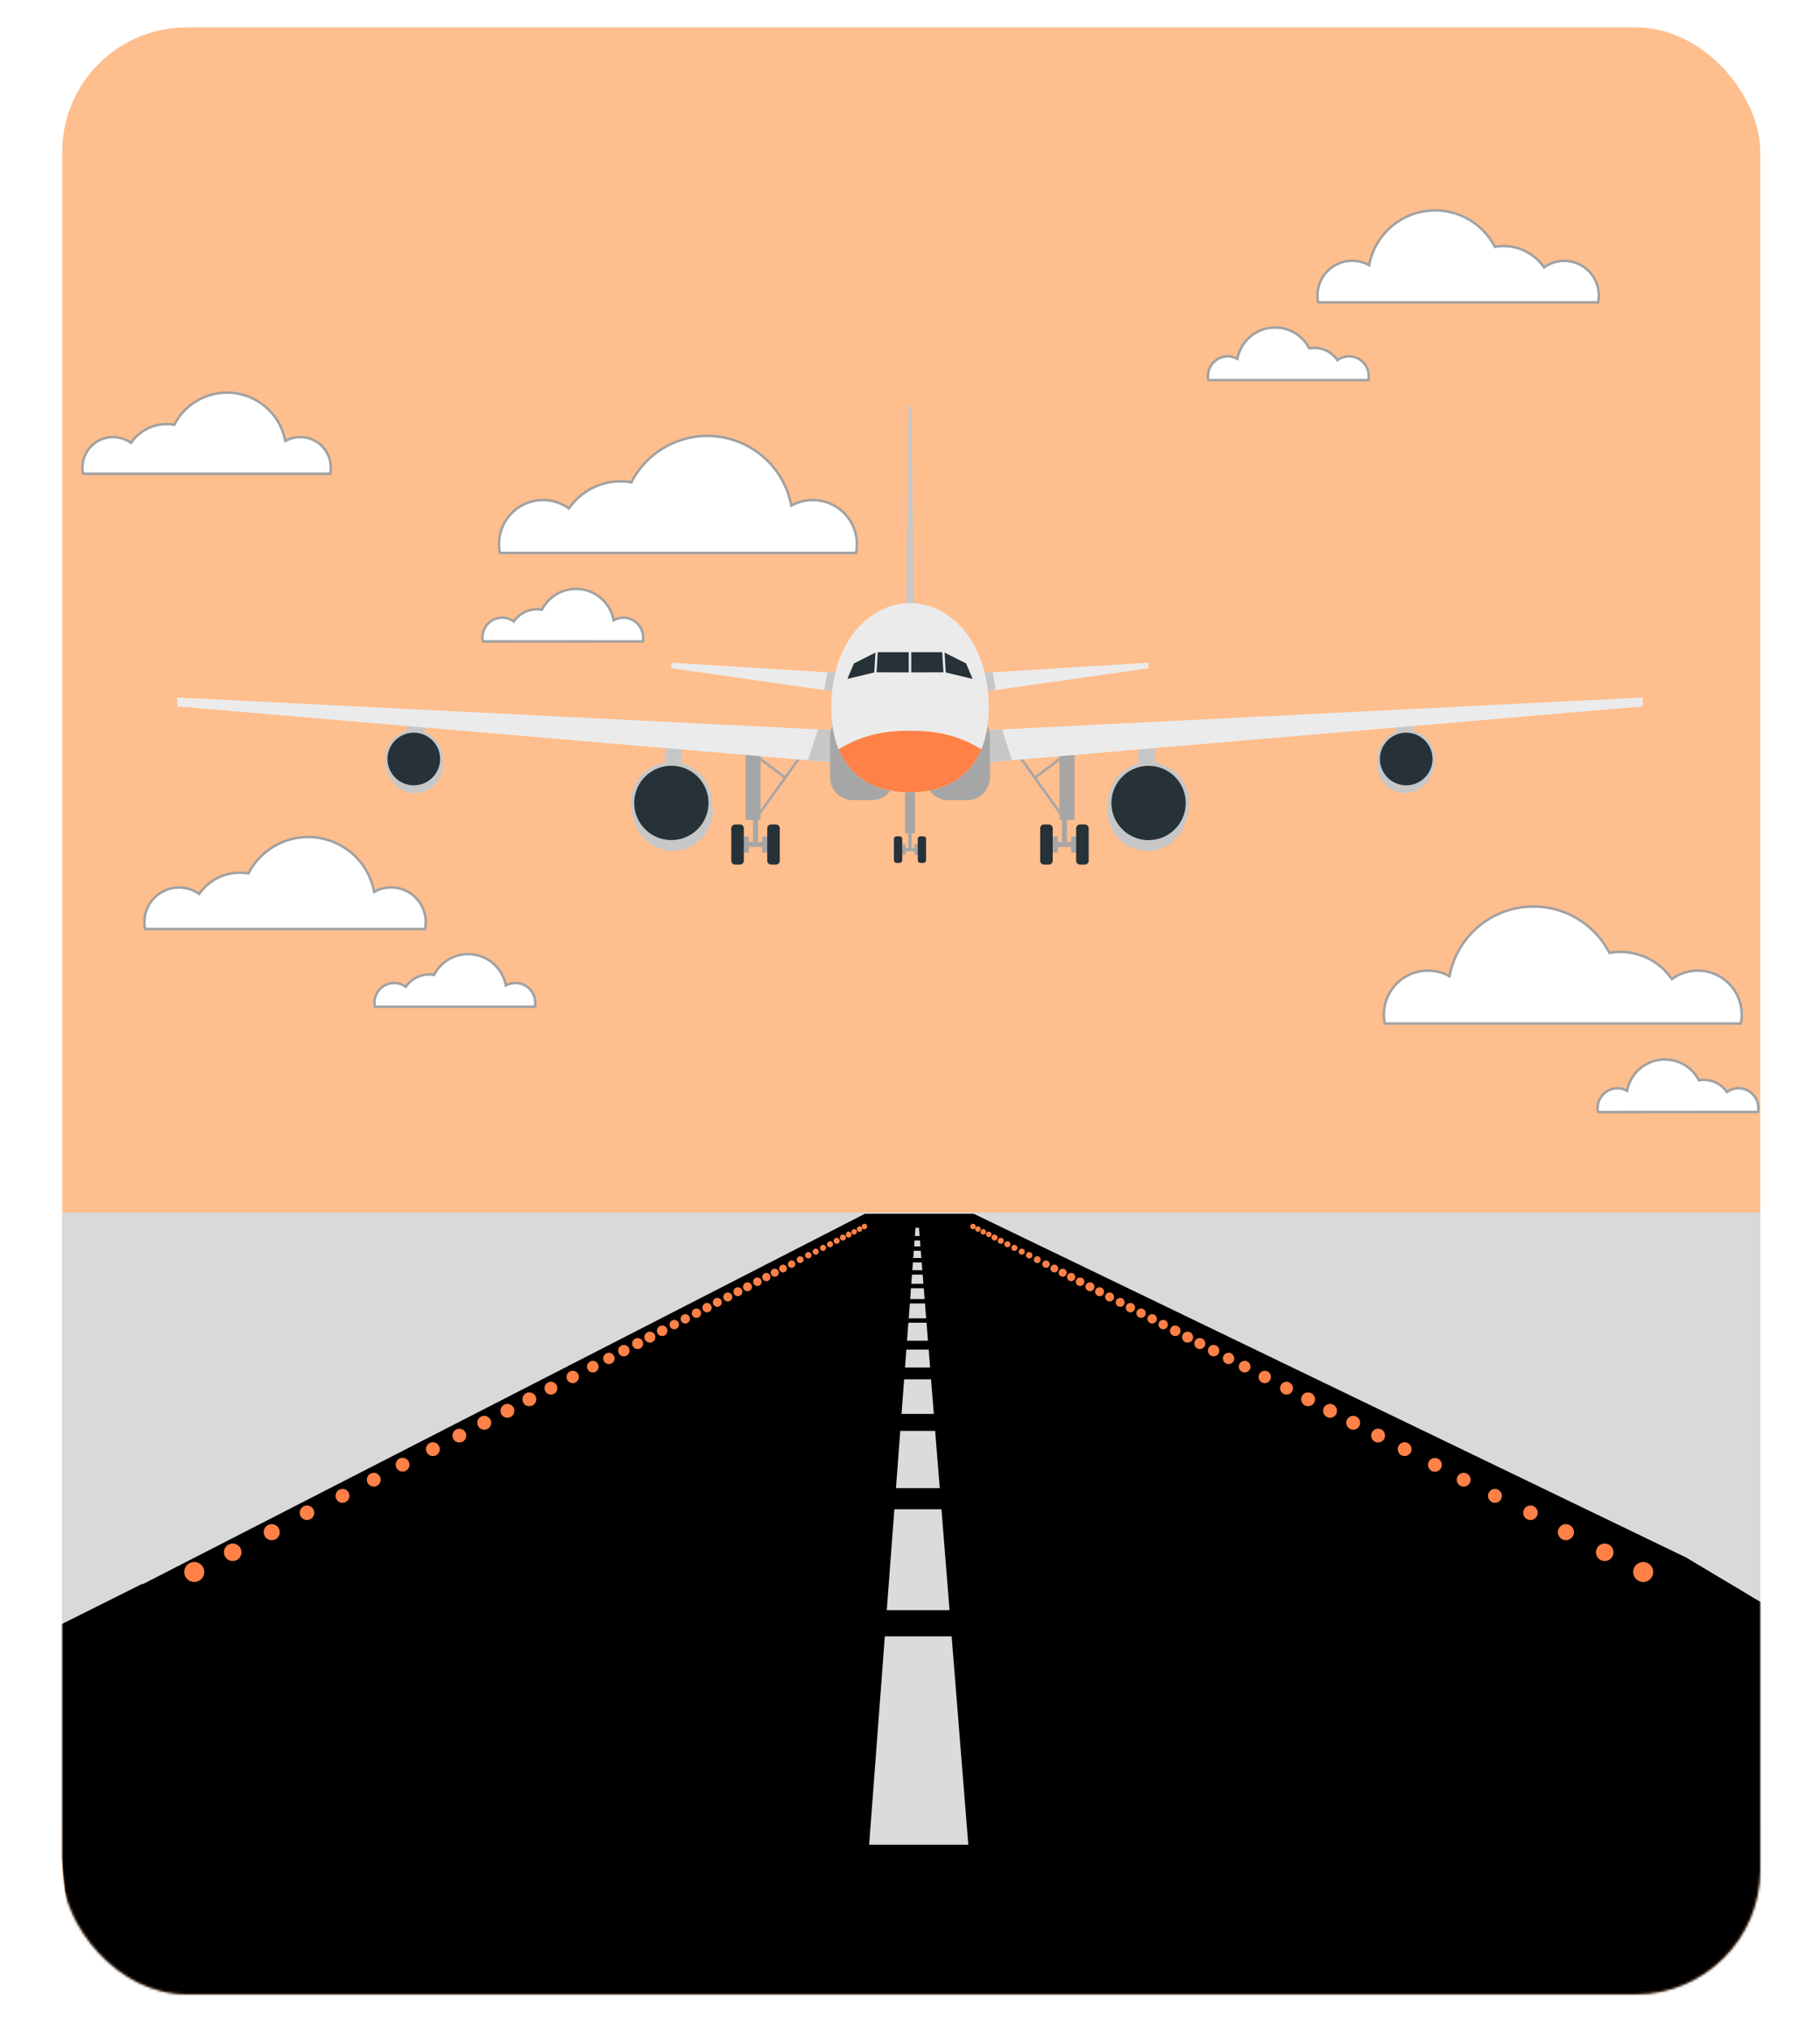 <svg width="731" height="815" viewBox="0 0 731 815" fill="none" xmlns="http://www.w3.org/2000/svg">
<rect width="731" height="815" fill="#1E1E1E"/>
<rect width="1440" height="1024" transform="translate(-27 -129)" fill="white"/>
<rect x="25" y="11" width="682" height="790" rx="50" fill="#FFBE8D"/>
<rect x="25" y="487" width="682" height="245" fill="#D9D9D9"/>
<mask id="mask0_0_1" style="mask-type:alpha" maskUnits="userSpaceOnUse" x="25" y="11" width="682" height="790">
<rect x="25" y="11" width="682" height="790" rx="50" fill="#FEBA3B"/>
</mask>
<g mask="url(#mask0_0_1)">
<path d="M347.5 488L57 637L18 672L32 814.5H754V672L677 626L391 488H347.5Z" fill="black" stroke="black"/>
<path d="M5.5 662.5L56.5 637L27 754L5.5 662.5Z" fill="black" stroke="black"/>
<path d="M556.19 411.08C555.948 409.912 555.827 408.723 555.83 407.53C555.828 404.443 556.634 401.409 558.168 398.73C559.702 396.052 561.911 393.821 564.574 392.26C567.237 390.699 570.262 389.862 573.349 389.832C576.436 389.802 579.477 390.581 582.17 392.09C583.486 385.058 586.967 378.614 592.125 373.657C597.284 368.701 603.862 365.48 610.941 364.446C618.019 363.411 625.244 364.614 631.606 367.887C637.967 371.16 643.146 376.339 646.42 382.7C647.853 382.451 649.305 382.324 650.76 382.32C654.841 382.315 658.862 383.304 662.476 385.202C666.089 387.099 669.186 389.848 671.5 393.21C674.138 391.289 677.256 390.137 680.509 389.88C683.762 389.623 687.023 390.272 689.93 391.755C692.836 393.238 695.276 395.497 696.977 398.281C698.679 401.066 699.576 404.267 699.57 407.53C699.571 408.722 699.454 409.911 699.22 411.08H556.19Z" fill="white" stroke="#A1A1A1" stroke-miterlimit="10"/>
<path d="M641.83 446.64C641.721 446.114 641.667 445.577 641.67 445.04C641.683 442.936 642.525 440.921 644.013 439.433C645.501 437.945 647.516 437.103 649.62 437.09C650.978 437.082 652.315 437.427 653.5 438.09C654.093 434.933 655.657 432.04 657.974 429.815C660.291 427.59 663.245 426.144 666.424 425.679C669.602 425.215 672.847 425.754 675.704 427.223C678.561 428.691 680.888 431.015 682.36 433.87C683.004 433.758 683.656 433.701 684.31 433.7C686.144 433.696 687.951 434.139 689.575 434.991C691.199 435.843 692.591 437.079 693.63 438.59C694.814 437.729 696.212 437.212 697.671 437.096C699.13 436.98 700.593 437.27 701.898 437.933C703.203 438.597 704.299 439.608 705.065 440.855C705.831 442.102 706.238 443.536 706.24 445C706.238 445.537 706.184 446.073 706.08 446.6L641.83 446.64Z" fill="white" stroke="#A1A1A1" stroke-miterlimit="10"/>
</g>
<g clip-path="url(#clip0_0_1)">
<g clip-path="url(#clip1_0_1)">
<path d="M529.45 121.441C529.265 120.523 529.171 119.588 529.17 118.651C529.171 116.225 529.805 113.84 531.011 111.734C532.218 109.628 533.953 107.875 536.047 106.647C538.14 105.419 540.517 104.759 542.944 104.734C545.371 104.708 547.762 105.318 549.88 106.501C550.921 100.975 553.661 95.911 557.718 92.018C561.776 88.124 566.948 85.594 572.512 84.781C578.076 83.969 583.756 84.913 588.757 87.484C593.759 90.055 597.833 94.123 600.41 99.121C601.54 98.924 602.684 98.824 603.83 98.821C607.044 98.816 610.211 99.592 613.057 101.083C615.904 102.575 618.345 104.736 620.17 107.381C622.246 105.893 624.691 105.005 627.238 104.816C629.785 104.626 632.335 105.142 634.608 106.306C636.881 107.47 638.789 109.239 640.123 111.416C641.457 113.594 642.166 116.097 642.17 118.651C642.174 119.588 642.08 120.524 641.89 121.441H529.45Z" fill="white" stroke="#A1A1A1" stroke-miterlimit="10"/>
<path d="M485.32 152.661C485.216 152.134 485.163 151.598 485.16 151.061C485.174 148.957 486.015 146.942 487.503 145.454C488.991 143.966 491.006 143.124 493.11 143.111C494.468 143.103 495.805 143.448 496.99 144.111C497.581 140.951 499.145 138.055 501.463 135.827C503.78 133.599 506.737 132.151 509.918 131.686C513.099 131.221 516.346 131.762 519.204 133.233C522.063 134.705 524.39 137.032 525.86 139.891C528.002 139.511 530.207 139.756 532.213 140.597C534.219 141.438 535.94 142.838 537.17 144.631C538.355 143.768 539.755 143.251 541.215 143.135C542.676 143.019 544.14 143.311 545.445 143.977C546.75 144.643 547.845 145.657 548.609 146.908C549.372 148.159 549.774 149.596 549.77 151.061C549.773 151.599 549.72 152.135 549.61 152.661H485.32Z" fill="white" stroke="#A1A1A1" stroke-miterlimit="10"/>
</g>
<path d="M305.47 302.985H299.461V329.272H305.47V302.985Z" fill="#A6A6A6"/>
<path d="M304.461 329.272H302.473V338.672H304.461V329.272Z" fill="#A6A6A6"/>
<path d="M308.16 340.178V338.19H298.76V340.178H308.16Z" fill="#A6A6A6"/>
<path d="M300.763 342.4V335.953H298.774V342.4H300.763Z" fill="#A6A6A6"/>
<path d="M308.16 342.415V335.968H306.172V342.415H308.16Z" fill="#A6A6A6"/>
<path d="M297.181 331.128H295.295C294.423 331.128 293.716 331.835 293.716 332.707V345.675C293.716 346.547 294.423 347.254 295.295 347.254H297.181C298.053 347.254 298.76 346.547 298.76 345.675V332.707C298.76 331.835 298.053 331.128 297.181 331.128Z" fill="#263238"/>
<path d="M311.625 331.128H309.739C308.867 331.128 308.16 331.835 308.16 332.707V345.675C308.16 346.547 308.867 347.254 309.739 347.254H311.625C312.497 347.254 313.204 346.547 313.204 345.675V332.707C313.204 331.835 312.497 331.128 311.625 331.128Z" fill="#263238"/>
<path d="M320.851 303.824L304.337 326.83L305.169 327.427L321.682 304.421L320.851 303.824Z" fill="#A6A6A6"/>
<path d="M304.78 303.712L304.163 304.528L315.061 312.756L315.678 311.939L304.78 303.712Z" fill="#A6A6A6"/>
<path d="M273.92 298.613H267.034V308.204H273.92V298.613Z" fill="#C7C7C7"/>
<path d="M270.207 341.786C279.113 341.786 286.333 334.449 286.333 325.397C286.333 316.346 279.113 309.008 270.207 309.008C261.301 309.008 254.081 316.346 254.081 325.397C254.081 334.449 261.301 341.786 270.207 341.786Z" fill="#C7C7C7"/>
<path d="M281.25 334.098C287.65 327.698 287.65 317.321 281.25 310.921C274.849 304.521 264.472 304.521 258.072 310.921C251.672 317.321 251.672 327.698 258.072 334.098C264.472 340.499 274.849 340.499 281.25 334.098Z" fill="#C7C7C7"/>
<path d="M284.41 324.706C285.64 316.555 280.029 308.949 271.877 307.719C263.726 306.49 256.12 312.101 254.891 320.252C253.661 328.404 259.272 336.009 267.424 337.239C275.575 338.469 283.181 332.858 284.41 324.706Z" fill="#263238"/>
<path d="M170.411 287.429H163.525V297.02H170.411V287.429Z" fill="#C7C7C7"/>
<path d="M166.595 318.497C172.901 318.497 178.013 313.299 178.013 306.888C178.013 300.477 172.901 295.28 166.595 295.28C160.289 295.28 155.177 300.477 155.177 306.888C155.177 313.299 160.289 318.497 166.595 318.497Z" fill="#C7C7C7"/>
<path d="M177.499 307.528C178.977 301.289 175.118 295.034 168.88 293.556C162.642 292.078 156.386 295.937 154.908 302.175C153.43 308.413 157.289 314.669 163.527 316.147C169.766 317.625 176.021 313.766 177.499 307.528Z" fill="#C7C7C7"/>
<path d="M166.2 315.412C172.038 315.412 176.77 310.679 176.77 304.842C176.77 299.004 172.038 294.271 166.2 294.271C160.362 294.271 155.63 299.004 155.63 304.842C155.63 310.679 160.362 315.412 166.2 315.412Z" fill="#263238"/>
<path d="M337.985 293.423L71.229 280.148V283.73L337.985 306.494V293.423Z" fill="#EBEBEB"/>
<path d="M337.985 293.423V306.508L324.506 305.353L328.511 292.941L337.985 293.423Z" fill="#C7C7C7"/>
<path d="M425.53 329.272H431.539V302.985H425.53V329.272Z" fill="#A6A6A6"/>
<path d="M426.539 338.672H428.527V329.272H426.539V338.672Z" fill="#A6A6A6"/>
<path d="M432.226 340.178V338.19H422.825V340.178H432.226Z" fill="#A6A6A6"/>
<path d="M432.226 342.415V335.968H430.237V342.415H432.226Z" fill="#A6A6A6"/>
<path d="M424.828 342.4V335.953H422.84V342.4H424.828Z" fill="#A6A6A6"/>
<path d="M435.691 331.128H433.805C432.932 331.128 432.226 331.835 432.226 332.707V345.675C432.226 346.547 432.932 347.254 433.805 347.254H435.691C436.563 347.254 437.269 346.547 437.269 345.675V332.707C437.269 331.835 436.563 331.128 435.691 331.128Z" fill="#263238"/>
<path d="M421.246 331.128H419.36C418.488 331.128 417.781 331.835 417.781 332.707V345.675C417.781 346.547 418.488 347.254 419.36 347.254H421.246C422.118 347.254 422.825 346.547 422.825 345.675V332.707C422.825 331.835 422.118 331.128 421.246 331.128Z" fill="#263238"/>
<path d="M410.151 303.856L409.319 304.453L425.832 327.459L426.664 326.862L410.151 303.856Z" fill="#A6A6A6"/>
<path d="M426.234 303.738L415.335 311.965L415.952 312.782L426.85 304.555L426.234 303.738Z" fill="#A6A6A6"/>
<path d="M457.08 308.19H463.966V298.599H457.08V308.19Z" fill="#C7C7C7"/>
<path d="M460.793 341.786C469.699 341.786 476.919 334.449 476.919 325.397C476.919 316.346 469.699 309.008 460.793 309.008C451.887 309.008 444.667 316.346 444.667 325.397C444.667 334.449 451.887 341.786 460.793 341.786Z" fill="#C7C7C7"/>
<path d="M472.92 334.096C479.32 327.696 479.32 317.319 472.92 310.918C466.52 304.518 456.143 304.518 449.743 310.918C443.342 317.319 443.342 327.696 449.743 334.096C456.143 340.496 466.52 340.496 472.92 334.096Z" fill="#C7C7C7"/>
<path d="M463.985 337.201C472.097 335.731 477.481 327.964 476.011 319.852C474.542 311.74 466.774 306.356 458.662 307.825C450.55 309.295 445.166 317.063 446.636 325.175C448.105 333.286 455.873 338.671 463.985 337.201Z" fill="#263238"/>
<path d="M560.575 297.02H567.461V287.429H560.575V297.02Z" fill="#C7C7C7"/>
<path d="M564.405 318.497C570.711 318.497 575.823 313.299 575.823 306.888C575.823 300.477 570.711 295.28 564.405 295.28C558.099 295.28 552.987 300.477 552.987 306.888C552.987 313.299 558.099 318.497 564.405 318.497Z" fill="#C7C7C7"/>
<path d="M567.485 316.127C573.723 314.648 577.582 308.393 576.104 302.155C574.626 295.916 568.37 292.057 562.132 293.535C555.894 295.014 552.035 301.269 553.513 307.507C554.991 313.746 561.246 317.605 567.485 316.127Z" fill="#C7C7C7"/>
<path d="M564.8 315.412C570.638 315.412 575.37 310.679 575.37 304.842C575.37 299.004 570.638 294.271 564.8 294.271C558.962 294.271 554.229 299.004 554.229 304.842C554.229 310.679 558.962 315.412 564.8 315.412Z" fill="#263238"/>
<path d="M393.015 293.423L659.771 280.148V283.73L393.015 306.494V293.423Z" fill="#EBEBEB"/>
<path d="M393.015 293.423V306.508L406.495 305.353L402.489 292.941L393.015 293.423Z" fill="#C7C7C7"/>
<path d="M342.269 270.645L269.666 266.142V268.394L342.269 278.76V270.645Z" fill="#EBEBEB"/>
<path d="M342.269 270.645V278.76L331.084 277.151L332.21 270.017L342.269 270.645Z" fill="#C7C7C7"/>
<path d="M388.731 270.645L461.334 266.142V268.394L388.731 278.76V270.645Z" fill="#EBEBEB"/>
<path d="M388.717 270.645V278.76L399.915 277.151L398.79 270.017L388.717 270.645Z" fill="#C7C7C7"/>
<path d="M350.105 286.435H342.59C337.504 286.435 333.38 290.559 333.38 295.646V312.181C333.38 317.268 337.504 321.391 342.59 321.391H350.105C355.192 321.391 359.316 317.268 359.316 312.181V295.646C359.316 290.559 355.192 286.435 350.105 286.435Z" fill="#A6A6A6"/>
<path d="M388.41 286.435H380.895C375.808 286.435 371.684 290.559 371.684 295.646V312.181C371.684 317.268 375.808 321.391 380.895 321.391H388.41C393.497 321.391 397.62 317.268 397.62 312.181V295.646C397.62 290.559 393.497 286.435 388.41 286.435Z" fill="#A6A6A6"/>
<path d="M367.503 317.225H363.512V334.652H367.503V317.225Z" fill="#A6A6A6"/>
<path d="M366.158 334.666H364.842V340.895H366.158V334.666Z" fill="#A6A6A6"/>
<path d="M368.614 341.889V340.573H362.386V341.889H368.614Z" fill="#A6A6A6"/>
<path d="M363.702 343.365V339.096H362.386V343.365H363.702Z" fill="#A6A6A6"/>
<path d="M368.614 343.365V339.096H367.298V343.365H368.614Z" fill="#A6A6A6"/>
<path d="M361.333 335.895H360.091C359.509 335.895 359.038 336.366 359.038 336.947V345.529C359.038 346.11 359.509 346.582 360.091 346.582H361.333C361.915 346.582 362.386 346.11 362.386 345.529V336.947C362.386 336.366 361.915 335.895 361.333 335.895Z" fill="#263238"/>
<path d="M370.909 335.895H369.667C369.085 335.895 368.614 336.366 368.614 336.947V345.529C368.614 346.11 369.085 346.582 369.667 346.582H370.909C371.491 346.582 371.962 346.11 371.962 345.529V336.947C371.962 336.366 371.491 335.895 370.909 335.895Z" fill="#263238"/>
<path d="M367.035 242.473H363.965L364.944 163.247H366.041L367.035 242.473Z" fill="#C7C7C7"/>
<path d="M365.5 318.219C345.953 318.219 332.429 306.274 334.008 280.207C335.47 255.353 350.997 242.195 365.5 242.195C380.003 242.195 395.486 255.47 396.991 280.207C398.57 306.274 385.032 318.219 365.5 318.219Z" fill="#EBEBEB"/>
<path d="M342.97 266.464L351.626 262.093L351.158 270.075L340.354 272.678L342.97 266.464Z" fill="#263238"/>
<path d="M365.003 261.932V270.046L352.079 270.017L352.561 261.932H365.003Z" fill="#263238"/>
<path d="M388.029 266.464L379.374 262.093L379.842 270.075L390.646 272.678L388.029 266.464Z" fill="#263238"/>
<path d="M365.997 261.932V270.046L378.921 270.017L378.439 261.932H365.997Z" fill="#263238"/>
<path d="M394.17 300.938C389.301 312.634 378.804 318.219 365.5 318.219C352.196 318.219 341.699 312.693 336.83 300.938C346.231 295.178 355.017 293.496 365.5 293.496C375.982 293.496 384.769 295.178 394.17 300.938Z" fill="#FF8147"/>
<path d="M343.81 222.08C344.052 220.912 344.173 219.723 344.17 218.53C344.172 215.443 343.365 212.409 341.831 209.73C340.297 207.052 338.089 204.821 335.426 203.26C332.763 201.699 329.737 200.862 326.651 200.832C323.564 200.802 320.523 201.581 317.83 203.09C316.514 196.058 313.033 189.614 307.875 184.657C302.716 179.701 296.138 176.48 289.059 175.446C281.98 174.411 274.755 175.614 268.394 178.887C262.033 182.16 256.854 187.339 253.58 193.7C252.147 193.451 250.695 193.324 249.24 193.32C245.159 193.315 241.138 194.304 237.524 196.202C233.911 198.099 230.813 200.848 228.5 204.21C225.862 202.289 222.744 201.137 219.49 200.88C216.237 200.623 212.977 201.272 210.07 202.755C207.163 204.238 204.724 206.497 203.022 209.281C201.321 212.066 200.424 215.267 200.43 218.53C200.429 219.722 200.546 220.911 200.78 222.08H343.81Z" fill="white" stroke="#A1A1A1" stroke-miterlimit="10"/>
<path d="M132.63 190.29C132.791 189.477 132.872 188.649 132.87 187.82C132.868 185.679 132.307 183.575 131.241 181.718C130.176 179.86 128.644 178.313 126.797 177.23C124.95 176.147 122.852 175.565 120.711 175.542C118.57 175.519 116.46 176.056 114.59 177.1C113.672 172.222 111.253 167.752 107.672 164.315C104.09 160.878 99.525 158.646 94.613 157.929C89.701 157.212 84.689 158.046 80.274 160.316C75.86 162.586 72.264 166.178 69.99 170.59C68.999 170.418 67.996 170.331 66.99 170.33C64.159 170.328 61.37 171.015 58.864 172.33C56.357 173.645 54.207 175.55 52.6 177.88C50.767 176.551 48.603 175.754 46.346 175.578C44.089 175.402 41.828 175.853 39.811 176.881C37.794 177.91 36.101 179.476 34.919 181.406C33.736 183.336 33.11 185.556 33.11 187.82C33.111 188.65 33.195 189.477 33.36 190.29H132.63Z" fill="white" stroke="#A1A1A1" stroke-miterlimit="10"/>
<path d="M170.72 373.12C170.905 372.202 170.999 371.267 171 370.33C171 367.903 170.365 365.519 169.159 363.413C167.953 361.307 166.217 359.553 164.124 358.325C162.031 357.097 159.653 356.438 157.226 356.412C154.8 356.387 152.408 356.996 150.29 358.18C149.249 352.654 146.509 347.59 142.452 343.696C138.395 339.802 133.223 337.273 127.658 336.46C122.094 335.647 116.415 336.592 111.413 339.163C106.412 341.734 102.338 345.802 99.76 350.8C98.631 350.603 97.486 350.503 96.34 350.5C93.126 350.494 89.96 351.271 87.113 352.762C84.266 354.253 81.825 356.415 80 359.06C77.924 357.572 75.479 356.684 72.932 356.494C70.385 356.305 67.836 356.82 65.562 357.985C63.289 359.149 61.381 360.917 60.047 363.095C58.713 365.273 58.005 367.776 58 370.33C57.996 371.267 58.09 372.202 58.28 373.12H170.72Z" fill="white" stroke="#A1A1A1" stroke-miterlimit="10"/>
<path d="M258.17 257.64C258.279 257.114 258.333 256.577 258.33 256.04C258.317 253.936 257.475 251.921 255.987 250.433C254.499 248.945 252.484 248.103 250.38 248.09C249.022 248.082 247.685 248.427 246.5 249.09C245.907 245.933 244.343 243.04 242.026 240.815C239.709 238.59 236.755 237.144 233.576 236.679C230.398 236.215 227.153 236.754 224.296 238.223C221.439 239.691 219.112 242.015 217.64 244.87C216.996 244.758 216.344 244.701 215.69 244.7C213.856 244.696 212.049 245.139 210.425 245.991C208.801 246.843 207.409 248.079 206.37 249.59C205.186 248.729 203.788 248.212 202.329 248.096C200.87 247.98 199.407 248.27 198.102 248.933C196.797 249.597 195.701 250.608 194.935 251.855C194.169 253.102 193.762 254.536 193.76 256C193.762 256.537 193.816 257.073 193.92 257.6L258.17 257.64Z" fill="white" stroke="#A1A1A1" stroke-miterlimit="10"/>
<path d="M214.85 404.34C214.954 403.813 215.008 403.277 215.01 402.74C214.997 400.636 214.155 398.621 212.667 397.133C211.179 395.645 209.164 394.803 207.06 394.79C205.702 394.782 204.365 395.127 203.18 395.79C202.589 392.63 201.026 389.733 198.708 387.506C196.39 385.278 193.434 383.83 190.253 383.365C187.072 382.9 183.825 383.441 180.966 384.912C178.108 386.383 175.78 388.711 174.31 391.57C172.169 391.19 169.963 391.435 167.958 392.276C165.952 393.116 164.231 394.517 163 396.31C161.816 395.447 160.416 394.929 158.955 394.814C157.495 394.698 156.03 394.99 154.725 395.656C153.42 396.322 152.325 397.336 151.562 398.587C150.798 399.837 150.396 401.275 150.4 402.74C150.397 403.277 150.451 403.814 150.56 404.34H214.85Z" fill="white" stroke="#A1A1A1" stroke-miterlimit="10"/>
</g>
<path d="M369.355 496.445H367.454L367.717 493.111H369.092L369.355 496.445Z" fill="#DBDBDB"/>
<path d="M369.691 500.597H367.162L367.323 498.228H369.501L369.691 500.597Z" fill="#DBDBDB"/>
<path d="M370.057 505.261H366.811L367.001 502.366H369.823L370.057 505.261Z" fill="#DBDBDB"/>
<path d="M370.452 510.158H366.431L366.665 507.044H370.188L370.452 510.158Z" fill="#DBDBDB"/>
<path d="M370.876 515.626H366.022L366.299 511.927H370.598L370.876 515.626Z" fill="#DBDBDB"/>
<path d="M371.387 521.752H365.568L365.89 517.41H371.022L371.387 521.752Z" fill="#DBDBDB"/>
<path d="M371.987 529.486H364.984L365.437 523.521H371.519L371.987 529.486Z" fill="#DBDBDB"/>
<path d="M372.703 538.477H364.297L364.852 531.255H372.148L372.703 538.477Z" fill="#DBDBDB"/>
<path d="M373.58 549.252H363.507L364.033 542.03H373.01L373.58 549.252Z" fill="#DBDBDB"/>
<path d="M375.071 567.878H362.104L363.142 553.989H373.946L375.071 567.878Z" fill="#DBDBDB"/>
<path d="M377.455 597.688H359.867L361.592 574.706H375.598L377.455 597.688Z" fill="#DBDBDB"/>
<path d="M381.373 646.709H356.168L359.223 606.182H378.142L381.373 646.709Z" fill="#DBDBDB"/>
<path d="M388.917 740.906H349.092L355.393 657.221H382.221L388.917 740.906Z" fill="#DBDBDB"/>
<path d="M393.858 493.725C393.835 494.016 393.697 494.286 393.475 494.475C393.253 494.664 392.965 494.757 392.674 494.734C392.383 494.711 392.113 494.573 391.924 494.351C391.735 494.129 391.642 493.841 391.665 493.55C391.676 493.406 391.716 493.265 391.781 493.136C391.847 493.008 391.937 492.893 392.047 492.799C392.157 492.705 392.285 492.634 392.423 492.59C392.56 492.546 392.705 492.529 392.849 492.541C392.994 492.55 393.136 492.588 393.266 492.653C393.395 492.718 393.511 492.809 393.605 492.919C393.699 493.03 393.77 493.158 393.813 493.297C393.857 493.435 393.872 493.581 393.858 493.725Z" fill="#FF8147"/>
<path d="M391.914 492.702C391.896 492.921 391.813 493.129 391.677 493.301C391.541 493.473 391.356 493.601 391.148 493.668C390.939 493.736 390.715 493.74 390.503 493.68C390.292 493.62 390.104 493.499 389.961 493.333C389.819 493.166 389.729 492.96 389.703 492.742C389.677 492.524 389.716 492.304 389.815 492.108C389.915 491.912 390.07 491.75 390.261 491.643C390.452 491.535 390.671 491.487 390.89 491.503C391.184 491.529 391.455 491.669 391.647 491.894C391.838 492.118 391.934 492.408 391.914 492.702Z" fill="#FF8147"/>
<path d="M396.051 494.837C396.033 495.055 395.951 495.264 395.814 495.436C395.678 495.608 395.494 495.736 395.285 495.803C395.076 495.87 394.852 495.875 394.641 495.815C394.43 495.755 394.241 495.634 394.099 495.467C393.956 495.3 393.866 495.095 393.84 494.877C393.814 494.659 393.854 494.438 393.953 494.243C394.052 494.047 394.207 493.885 394.399 493.777C394.59 493.67 394.809 493.621 395.028 493.638C395.321 493.664 395.593 493.804 395.784 494.028C395.976 494.252 396.071 494.543 396.051 494.837Z" fill="#FF8147"/>
<path d="M398.244 495.933C398.199 496.207 398.054 496.454 397.836 496.626C397.618 496.798 397.344 496.883 397.067 496.862C396.79 496.842 396.531 496.719 396.34 496.517C396.149 496.316 396.041 496.05 396.037 495.772C396.034 495.618 396.064 495.465 396.124 495.323C396.183 495.181 396.272 495.053 396.384 494.947C396.496 494.841 396.629 494.759 396.775 494.708C396.92 494.656 397.074 494.635 397.228 494.646C397.382 494.657 397.532 494.7 397.668 494.773C397.804 494.845 397.924 494.945 398.02 495.066C398.115 495.187 398.185 495.326 398.223 495.476C398.262 495.625 398.269 495.781 398.244 495.933Z" fill="#FF8147"/>
<path d="M400.642 497.146C400.621 497.385 400.53 497.611 400.381 497.798C400.232 497.985 400.031 498.124 399.804 498.197C399.576 498.27 399.332 498.274 399.102 498.209C398.872 498.144 398.666 498.012 398.511 497.83C398.355 497.649 398.257 497.425 398.228 497.188C398.2 496.95 398.241 496.71 398.349 496.496C398.456 496.283 398.624 496.106 398.832 495.987C399.04 495.869 399.278 495.814 399.516 495.831C399.677 495.842 399.834 495.885 399.978 495.957C400.122 496.03 400.25 496.13 400.355 496.252C400.46 496.375 400.539 496.517 400.588 496.671C400.638 496.824 400.656 496.986 400.642 497.146Z" fill="#FF8147"/>
<path d="M403.171 498.462C403.159 498.622 403.115 498.777 403.042 498.919C402.97 499.062 402.87 499.189 402.749 499.293C402.627 499.396 402.486 499.475 402.334 499.525C402.182 499.574 402.022 499.593 401.863 499.581C401.703 499.568 401.548 499.525 401.406 499.452C401.263 499.38 401.136 499.28 401.032 499.158C400.929 499.037 400.85 498.896 400.8 498.744C400.751 498.592 400.732 498.432 400.744 498.272C400.77 497.949 400.923 497.649 401.17 497.438C401.416 497.227 401.736 497.122 402.06 497.146C402.22 497.159 402.375 497.204 402.517 497.277C402.66 497.35 402.786 497.451 402.889 497.573C402.993 497.695 403.071 497.837 403.119 497.99C403.167 498.142 403.185 498.303 403.171 498.462Z" fill="#FF8147"/>
<path d="M405.832 499.822C405.823 499.982 405.782 500.139 405.711 500.283C405.64 500.427 405.541 500.555 405.42 500.66C405.298 500.765 405.157 500.845 405.004 500.894C404.852 500.943 404.691 500.962 404.531 500.948C404.209 500.923 403.91 500.771 403.701 500.525C403.491 500.28 403.387 499.961 403.412 499.639C403.438 499.317 403.59 499.019 403.835 498.809C404.08 498.599 404.399 498.496 404.721 498.521C404.88 498.532 405.035 498.574 405.177 498.646C405.319 498.718 405.446 498.817 405.549 498.938C405.653 499.059 405.731 499.2 405.78 499.352C405.828 499.503 405.846 499.663 405.832 499.822Z" fill="#FF8147"/>
<path d="M408.654 501.284C408.635 501.527 408.546 501.758 408.396 501.95C408.246 502.141 408.042 502.284 407.811 502.359C407.58 502.435 407.332 502.44 407.098 502.375C406.863 502.309 406.654 502.175 406.496 501.991C406.338 501.806 406.238 501.578 406.209 501.337C406.181 501.095 406.225 500.851 406.335 500.634C406.446 500.417 406.618 500.239 406.83 500.12C407.043 500.001 407.286 499.949 407.528 499.968C407.851 499.994 408.151 500.147 408.362 500.394C408.573 500.64 408.678 500.96 408.654 501.284Z" fill="#FF8147"/>
<path d="M411.607 502.804C411.589 503.047 411.499 503.279 411.349 503.47C411.199 503.662 410.995 503.804 410.764 503.88C410.533 503.955 410.285 503.961 410.051 503.895C409.817 503.83 409.607 503.696 409.449 503.511C409.291 503.326 409.191 503.099 409.163 502.857C409.134 502.616 409.178 502.371 409.288 502.155C409.399 501.938 409.571 501.759 409.784 501.64C409.996 501.522 410.239 501.469 410.481 501.489C410.803 501.518 411.101 501.673 411.311 501.918C411.521 502.164 411.627 502.482 411.607 502.804Z" fill="#FF8147"/>
<path d="M414.633 504.34C414.584 504.661 414.415 504.953 414.16 505.155C413.905 505.357 413.583 505.455 413.259 505.429C412.934 505.403 412.632 505.255 412.412 505.015C412.192 504.775 412.072 504.46 412.075 504.135C412.076 503.958 412.114 503.784 412.186 503.623C412.258 503.461 412.363 503.316 412.493 503.197C412.623 503.078 412.777 502.987 412.944 502.93C413.111 502.872 413.288 502.85 413.464 502.864C413.64 502.878 413.811 502.928 413.967 503.011C414.123 503.095 414.26 503.209 414.37 503.347C414.479 503.486 414.559 503.645 414.605 503.816C414.65 503.987 414.66 504.165 414.633 504.34Z" fill="#FF8147"/>
<path d="M417.981 506.021C417.967 506.201 417.917 506.377 417.835 506.538C417.752 506.7 417.639 506.843 417.501 506.96C417.363 507.078 417.204 507.167 417.032 507.223C416.859 507.279 416.678 507.3 416.497 507.285C416.317 507.271 416.141 507.221 415.98 507.139C415.818 507.056 415.675 506.943 415.558 506.805C415.44 506.668 415.351 506.508 415.295 506.336C415.24 506.164 415.218 505.982 415.233 505.802C415.262 505.437 415.434 505.099 415.713 504.862C415.991 504.625 416.352 504.508 416.717 504.537C417.081 504.566 417.419 504.739 417.656 505.017C417.893 505.295 418.01 505.656 417.981 506.021Z" fill="#FF8147"/>
<path d="M663.992 631.738C663.917 632.527 663.612 633.276 663.114 633.891C662.615 634.507 661.946 634.961 661.19 635.198C660.434 635.435 659.625 635.443 658.865 635.221C658.104 635 657.426 634.559 656.916 633.953C656.405 633.348 656.085 632.605 655.995 631.818C655.905 631.031 656.049 630.235 656.41 629.53C656.771 628.825 657.332 628.242 658.022 627.854C658.713 627.467 659.503 627.292 660.293 627.352C660.825 627.395 661.343 627.542 661.818 627.786C662.292 628.03 662.714 628.365 663.058 628.773C663.402 629.181 663.661 629.653 663.822 630.162C663.982 630.671 664.04 631.207 663.992 631.738Z" fill="#FF8147"/>
<path d="M617.544 608.258C617.383 608.937 616.985 609.535 616.421 609.946C615.857 610.357 615.165 610.552 614.47 610.497C613.775 610.443 613.122 610.141 612.63 609.648C612.137 609.154 611.837 608.501 611.784 607.805C611.752 607.384 611.811 606.961 611.958 606.566C612.105 606.17 612.335 605.811 612.634 605.513C612.933 605.214 613.293 604.984 613.689 604.839C614.085 604.693 614.508 604.634 614.929 604.667C615.35 604.701 615.758 604.824 616.127 605.03C616.495 605.236 616.814 605.52 617.063 605.861C617.311 606.202 617.483 606.593 617.566 607.007C617.649 607.421 617.642 607.848 617.544 608.258Z" fill="#FF8147"/>
<path d="M632.164 615.627C632.115 616.266 631.877 616.876 631.48 617.38C631.083 617.883 630.545 618.257 629.935 618.454C629.325 618.651 628.67 618.662 628.053 618.486C627.437 618.309 626.887 617.953 626.473 617.463C626.06 616.973 625.802 616.371 625.731 615.734C625.661 615.097 625.782 614.453 626.078 613.884C626.375 613.316 626.834 612.849 627.397 612.542C627.96 612.235 628.602 612.103 629.24 612.162C630.085 612.24 630.865 612.647 631.412 613.296C631.959 613.944 632.229 614.781 632.164 615.627Z" fill="#FF8147"/>
<path d="M648.056 623.726C648.002 624.421 647.743 625.084 647.313 625.631C646.882 626.179 646.299 626.587 645.636 626.803C644.974 627.019 644.263 627.034 643.592 626.846C642.921 626.658 642.321 626.275 641.868 625.746C641.415 625.217 641.128 624.566 641.045 623.874C640.962 623.183 641.085 622.482 641.4 621.86C641.715 621.239 642.207 620.725 642.814 620.383C643.421 620.041 644.116 619.887 644.81 619.94C645.742 620.015 646.606 620.455 647.214 621.164C647.822 621.874 648.125 622.795 648.056 623.726Z" fill="#FF8147"/>
<path d="M495.73 545.714C495.714 546.017 495.637 546.314 495.504 546.587C495.371 546.86 495.184 547.104 494.956 547.304C494.727 547.504 494.461 547.657 494.173 547.753C493.885 547.849 493.58 547.886 493.278 547.863C492.975 547.839 492.68 547.756 492.41 547.617C492.14 547.478 491.9 547.286 491.705 547.053C491.51 546.821 491.363 546.551 491.274 546.261C491.184 545.971 491.154 545.666 491.184 545.363C491.242 544.77 491.531 544.223 491.988 543.84C492.445 543.458 493.034 543.269 493.629 543.315C494.223 543.361 494.776 543.637 495.169 544.086C495.562 544.534 495.763 545.119 495.73 545.714Z" fill="#FF8147"/>
<path d="M489.722 542.615C489.705 542.918 489.628 543.215 489.495 543.488C489.362 543.761 489.176 544.005 488.947 544.205C488.719 544.405 488.452 544.557 488.164 544.653C487.876 544.749 487.572 544.787 487.269 544.763C486.966 544.74 486.671 544.656 486.401 544.517C486.131 544.378 485.891 544.187 485.696 543.954C485.501 543.721 485.354 543.452 485.265 543.161C485.175 542.871 485.145 542.566 485.175 542.264C485.195 541.965 485.275 541.674 485.409 541.406C485.543 541.139 485.729 540.901 485.957 540.706C486.184 540.511 486.448 540.364 486.733 540.272C487.018 540.181 487.318 540.147 487.616 540.173C488.219 540.218 488.779 540.5 489.174 540.958C489.569 541.416 489.766 542.012 489.722 542.615Z" fill="#FF8147"/>
<path d="M464.634 529.851C464.604 530.223 464.464 530.577 464.233 530.869C464.003 531.161 463.69 531.379 463.336 531.494C462.982 531.609 462.601 531.616 462.242 531.515C461.884 531.414 461.563 531.21 461.321 530.927C461.079 530.644 460.926 530.295 460.881 529.925C460.837 529.555 460.903 529.181 461.071 528.848C461.239 528.516 461.502 528.241 461.826 528.058C462.151 527.875 462.522 527.792 462.894 527.819C463.393 527.86 463.856 528.097 464.182 528.477C464.508 528.858 464.67 529.352 464.634 529.851Z" fill="#FF8147"/>
<path d="M469.078 532.147C469.039 532.647 468.804 533.111 468.422 533.438C468.041 533.764 467.546 533.925 467.046 533.887C466.546 533.848 466.081 533.612 465.755 533.231C465.429 532.85 465.267 532.355 465.306 531.854C465.323 531.606 465.389 531.363 465.5 531.14C465.612 530.917 465.767 530.719 465.956 530.557C466.146 530.395 466.365 530.272 466.603 530.196C466.84 530.12 467.09 530.093 467.338 530.115C467.838 530.156 468.301 530.392 468.626 530.773C468.952 531.153 469.115 531.647 469.078 532.147Z" fill="#FF8147"/>
<path d="M474.151 534.661C474.118 535.079 473.963 535.477 473.704 535.806C473.445 536.135 473.094 536.38 472.696 536.51C472.298 536.64 471.87 536.649 471.467 536.537C471.063 536.424 470.703 536.194 470.43 535.876C470.157 535.559 469.984 535.167 469.934 534.752C469.883 534.336 469.956 533.915 470.145 533.541C470.333 533.167 470.629 532.857 470.993 532.651C471.357 532.444 471.774 532.35 472.192 532.381C472.471 532.401 472.743 532.476 472.992 532.602C473.242 532.728 473.464 532.902 473.646 533.114C473.828 533.326 473.966 533.571 474.053 533.837C474.14 534.103 474.173 534.383 474.151 534.661Z" fill="#FF8147"/>
<path d="M479.195 537.235C479.159 537.669 478.995 538.083 478.724 538.425C478.453 538.766 478.087 539.02 477.672 539.154C477.257 539.288 476.812 539.296 476.392 539.177C475.973 539.058 475.598 538.817 475.315 538.485C475.032 538.153 474.854 537.745 474.803 537.312C474.751 536.879 474.83 536.441 475.027 536.052C475.225 535.663 475.533 535.342 475.913 535.128C476.293 534.915 476.728 534.818 477.163 534.851C477.453 534.874 477.736 534.953 477.996 535.085C478.255 535.217 478.486 535.399 478.675 535.62C478.864 535.842 479.007 536.098 479.096 536.375C479.185 536.653 479.219 536.944 479.195 537.235Z" fill="#FF8147"/>
<path d="M484.107 539.793C484.074 540.228 483.913 540.644 483.643 540.988C483.374 541.332 483.009 541.588 482.594 541.724C482.179 541.86 481.733 541.869 481.312 541.752C480.891 541.634 480.515 541.395 480.231 541.063C479.946 540.732 479.767 540.324 479.714 539.89C479.662 539.456 479.74 539.017 479.937 538.628C480.134 538.238 480.443 537.916 480.824 537.702C481.204 537.488 481.64 537.391 482.075 537.425C482.659 537.469 483.2 537.744 483.582 538.188C483.963 538.632 484.152 539.21 484.107 539.793Z" fill="#FF8147"/>
<path d="M460.174 527.556C460.158 527.805 460.092 528.048 459.98 528.27C459.869 528.493 459.714 528.691 459.524 528.853C459.335 529.015 459.115 529.138 458.878 529.214C458.641 529.29 458.391 529.318 458.142 529.296C457.771 529.266 457.417 529.127 457.124 528.896C456.832 528.665 456.615 528.353 456.5 527.998C456.385 527.644 456.377 527.263 456.478 526.905C456.579 526.546 456.784 526.226 457.067 525.983C457.35 525.741 457.699 525.588 458.068 525.543C458.438 525.499 458.813 525.565 459.145 525.733C459.478 525.902 459.753 526.164 459.936 526.489C460.119 526.813 460.202 527.185 460.174 527.556Z" fill="#FF8147"/>
<path d="M455.876 525.349C455.858 525.596 455.79 525.838 455.678 526.06C455.566 526.282 455.411 526.479 455.222 526.641C455.033 526.803 454.814 526.926 454.578 527.002C454.341 527.079 454.092 527.108 453.844 527.088C453.357 527.03 452.912 526.786 452.601 526.407C452.29 526.028 452.137 525.544 452.175 525.055C452.213 524.566 452.438 524.111 452.803 523.784C453.169 523.457 453.647 523.285 454.136 523.302C454.386 523.32 454.629 523.388 454.852 523.501C455.075 523.614 455.273 523.771 455.435 523.961C455.597 524.152 455.719 524.372 455.795 524.61C455.871 524.849 455.898 525.1 455.876 525.349Z" fill="#FF8147"/>
<path d="M451.695 523.229C451.665 523.583 451.531 523.92 451.31 524.197C451.088 524.475 450.79 524.681 450.451 524.79C450.113 524.898 449.751 524.904 449.409 524.806C449.068 524.708 448.763 524.512 448.533 524.241C448.303 523.971 448.158 523.638 448.117 523.285C448.076 522.932 448.14 522.575 448.302 522.259C448.463 521.943 448.715 521.681 449.025 521.508C449.334 521.334 449.689 521.257 450.043 521.284C450.28 521.301 450.511 521.364 450.724 521.472C450.936 521.579 451.124 521.727 451.278 521.909C451.432 522.09 451.548 522.3 451.62 522.527C451.691 522.753 451.717 522.992 451.695 523.229Z" fill="#FF8147"/>
<path d="M447.47 521.05C447.453 521.286 447.39 521.516 447.284 521.727C447.177 521.938 447.03 522.126 446.851 522.28C446.671 522.434 446.463 522.55 446.238 522.623C446.013 522.695 445.776 522.722 445.54 522.702C445.304 522.684 445.074 522.619 444.862 522.512C444.651 522.405 444.463 522.257 444.309 522.077C443.998 521.714 443.844 521.242 443.881 520.765C443.917 520.288 444.142 519.845 444.506 519.534C444.869 519.223 445.341 519.069 445.818 519.106C446.054 519.124 446.285 519.189 446.496 519.297C446.707 519.405 446.895 519.554 447.048 519.734C447.202 519.915 447.318 520.124 447.391 520.35C447.463 520.576 447.49 520.814 447.47 521.05Z" fill="#FF8147"/>
<path d="M443.42 518.96C443.39 519.313 443.256 519.65 443.035 519.928C442.813 520.206 442.515 520.412 442.177 520.52C441.838 520.629 441.476 520.635 441.134 520.537C440.793 520.439 440.488 520.243 440.258 519.972C440.028 519.702 439.883 519.369 439.842 519.016C439.801 518.663 439.865 518.306 440.027 517.99C440.188 517.674 440.44 517.412 440.75 517.239C441.059 517.065 441.414 516.987 441.768 517.015C442.004 517.034 442.235 517.099 442.446 517.206C442.657 517.314 442.845 517.463 442.999 517.644C443.152 517.824 443.268 518.034 443.341 518.259C443.413 518.485 443.44 518.723 443.42 518.96Z" fill="#FF8147"/>
<path d="M439.575 516.971C439.545 517.325 439.412 517.661 439.191 517.939C438.971 518.217 438.673 518.423 438.336 518.532C437.998 518.641 437.636 518.648 437.295 518.551C436.953 518.455 436.648 518.26 436.418 517.991C436.187 517.722 436.041 517.39 435.998 517.038C435.955 516.686 436.017 516.329 436.176 516.013C436.336 515.696 436.585 515.433 436.893 515.258C437.201 515.082 437.554 515.002 437.908 515.027C438.385 515.068 438.827 515.295 439.139 515.658C439.451 516.022 439.607 516.493 439.575 516.971Z" fill="#FF8147"/>
<path d="M421.636 507.819C421.625 508.015 421.575 508.207 421.488 508.383C421.401 508.559 421.28 508.716 421.131 508.845C420.982 508.973 420.809 509.07 420.622 509.13C420.435 509.19 420.238 509.211 420.042 509.193C419.845 509.183 419.652 509.132 419.475 509.044C419.297 508.956 419.14 508.834 419.011 508.683C418.883 508.533 418.786 508.358 418.727 508.169C418.668 507.981 418.648 507.782 418.668 507.585C418.699 507.197 418.883 506.838 419.179 506.586C419.475 506.333 419.859 506.209 420.247 506.24C420.635 506.271 420.994 506.455 421.247 506.751C421.499 507.047 421.623 507.431 421.592 507.819H421.636Z" fill="#FF8147"/>
<path d="M425.043 509.588C425.013 510.005 424.819 510.392 424.504 510.666C424.189 510.94 423.778 511.078 423.361 511.05C423.054 511.026 422.76 510.912 422.517 510.722C422.274 510.532 422.093 510.274 421.996 509.982C421.899 509.689 421.891 509.374 421.973 509.076C422.054 508.779 422.222 508.512 422.455 508.31C422.688 508.108 422.975 507.978 423.281 507.939C423.587 507.899 423.898 507.951 424.174 508.088C424.451 508.224 424.681 508.44 424.835 508.707C424.99 508.974 425.062 509.28 425.043 509.588Z" fill="#FF8147"/>
<path d="M428.434 511.299C428.41 511.62 428.29 511.927 428.09 512.18C427.89 512.433 427.62 512.62 427.313 512.719C427.006 512.818 426.677 512.823 426.367 512.734C426.058 512.644 425.781 512.465 425.574 512.218C425.367 511.971 425.237 511.668 425.203 511.348C425.168 511.028 425.23 510.704 425.38 510.419C425.53 510.134 425.762 509.899 426.045 509.746C426.329 509.593 426.652 509.528 426.972 509.559C427.397 509.596 427.789 509.8 428.063 510.126C428.337 510.452 428.471 510.874 428.434 511.299Z" fill="#FF8147"/>
<path d="M431.87 513.038C431.844 513.37 431.72 513.686 431.513 513.947C431.306 514.207 431.026 514.4 430.708 514.499C430.391 514.599 430.051 514.602 429.732 514.507C429.413 514.412 429.13 514.223 428.919 513.966C428.709 513.709 428.579 513.394 428.549 513.063C428.518 512.732 428.587 512.399 428.747 512.107C428.908 511.816 429.151 511.579 429.447 511.427C429.743 511.275 430.078 511.215 430.408 511.255C430.836 511.303 431.229 511.516 431.502 511.849C431.775 512.182 431.907 512.609 431.87 513.038Z" fill="#FF8147"/>
<path d="M435.511 514.939C435.484 515.276 435.358 515.597 435.148 515.862C434.939 516.128 434.656 516.325 434.335 516.429C434.013 516.534 433.668 516.541 433.343 516.45C433.018 516.358 432.727 516.173 432.507 515.916C432.287 515.66 432.148 515.344 432.107 515.008C432.067 514.673 432.126 514.333 432.279 514.031C432.431 513.73 432.67 513.48 432.964 513.314C433.258 513.147 433.595 513.072 433.932 513.097C434.157 513.114 434.376 513.174 434.577 513.276C434.778 513.378 434.958 513.518 435.104 513.69C435.251 513.861 435.362 514.059 435.432 514.274C435.502 514.488 435.529 514.714 435.511 514.939Z" fill="#FF8147"/>
<path d="M579.094 588.492C579.063 589.043 578.869 589.573 578.536 590.013C578.203 590.453 577.746 590.785 577.224 590.964C576.702 591.144 576.139 591.164 575.605 591.022C575.072 590.88 574.593 590.582 574.23 590.167C573.866 589.752 573.635 589.237 573.565 588.69C573.495 588.142 573.589 587.586 573.837 587.093C574.084 586.599 574.473 586.191 574.954 585.919C575.434 585.648 575.985 585.526 576.535 585.568C577.259 585.624 577.932 585.962 578.411 586.509C578.889 587.055 579.134 587.767 579.094 588.492Z" fill="#FF8147"/>
<path d="M566.93 582.191C566.899 582.742 566.705 583.272 566.372 583.712C566.039 584.152 565.582 584.483 565.06 584.663C564.539 584.843 563.975 584.863 563.442 584.721C562.908 584.579 562.429 584.281 562.066 583.866C561.702 583.45 561.471 582.936 561.401 582.388C561.331 581.841 561.426 581.285 561.673 580.792C561.92 580.298 562.309 579.89 562.79 579.618C563.27 579.346 563.821 579.224 564.371 579.267C565.095 579.323 565.768 579.661 566.247 580.207C566.725 580.754 566.97 581.466 566.93 582.191Z" fill="#FF8147"/>
<path d="M556.286 576.738C556.256 577.289 556.061 577.818 555.729 578.259C555.396 578.699 554.939 579.03 554.417 579.21C553.895 579.389 553.332 579.41 552.798 579.268C552.265 579.126 551.786 578.828 551.422 578.412C551.059 577.997 550.827 577.483 550.757 576.935C550.688 576.388 550.782 575.832 551.03 575.338C551.277 574.845 551.666 574.436 552.146 574.165C552.627 573.893 553.178 573.771 553.728 573.814C554.452 573.87 555.125 574.208 555.603 574.754C556.082 575.301 556.327 576.013 556.286 576.738Z" fill="#FF8147"/>
<path d="M546.301 571.577C546.273 572.132 546.08 572.667 545.746 573.112C545.412 573.556 544.953 573.891 544.428 574.074C543.903 574.256 543.335 574.278 542.797 574.135C542.26 573.993 541.777 573.693 541.411 573.275C541.044 572.856 540.812 572.338 540.742 571.786C540.672 571.234 540.769 570.674 541.019 570.178C541.27 569.682 541.663 569.271 542.148 568.999C542.633 568.728 543.188 568.607 543.742 568.653C544.465 568.713 545.136 569.051 545.614 569.597C546.091 570.143 546.338 570.853 546.301 571.577Z" fill="#FF8147"/>
<path d="M537.003 566.782C536.975 567.337 536.781 567.871 536.448 568.316C536.114 568.761 535.655 569.096 535.13 569.278C534.604 569.461 534.036 569.482 533.499 569.34C532.961 569.197 532.479 568.898 532.112 568.479C531.746 568.061 531.513 567.542 531.443 566.991C531.374 566.439 531.47 565.879 531.721 565.383C531.971 564.886 532.364 564.476 532.849 564.204C533.335 563.932 533.89 563.812 534.444 563.858C535.167 563.917 535.838 564.256 536.315 564.802C536.793 565.347 537.039 566.057 537.003 566.782Z" fill="#FF8147"/>
<path d="M528.172 562.235C528.127 562.782 527.921 563.303 527.581 563.733C527.24 564.163 526.779 564.482 526.257 564.651C525.735 564.819 525.175 564.83 524.647 564.68C524.119 564.531 523.647 564.228 523.291 563.811C522.935 563.394 522.71 562.88 522.645 562.335C522.58 561.791 522.678 561.239 522.927 560.75C523.175 560.26 523.563 559.856 524.041 559.587C524.519 559.318 525.066 559.196 525.614 559.238C525.979 559.265 526.335 559.365 526.661 559.531C526.988 559.697 527.278 559.925 527.516 560.204C527.754 560.483 527.934 560.805 528.047 561.154C528.159 561.502 528.202 561.87 528.172 562.235Z" fill="#FF8147"/>
<path d="M507.982 555.524C509.354 555.524 510.467 554.411 510.467 553.039C510.467 551.666 509.354 550.553 507.982 550.553C506.609 550.553 505.496 551.666 505.496 553.039C505.496 554.411 506.609 555.524 507.982 555.524Z" fill="#FF8147"/>
<path d="M519.312 557.746C519.287 558.085 519.194 558.416 519.04 558.719C518.887 559.022 518.675 559.292 518.417 559.513C518.159 559.735 517.86 559.903 517.537 560.009C517.214 560.114 516.874 560.155 516.535 560.129C516.196 560.104 515.865 560.011 515.562 559.858C515.259 559.704 514.989 559.492 514.768 559.234C514.547 558.976 514.378 558.677 514.272 558.354C514.167 558.031 514.126 557.691 514.152 557.352C514.176 557.012 514.267 556.681 514.42 556.377C514.573 556.073 514.785 555.802 515.043 555.58C515.301 555.359 515.601 555.19 515.925 555.085C516.249 554.98 516.59 554.941 516.929 554.969C517.612 555.025 518.246 555.348 518.692 555.868C519.138 556.388 519.361 557.063 519.312 557.746Z" fill="#FF8147"/>
<path d="M502.251 549.077C502.202 549.689 501.914 550.256 501.448 550.656C500.982 551.056 500.378 551.256 499.765 551.211C499.456 551.195 499.153 551.118 498.873 550.983C498.594 550.848 498.345 550.659 498.14 550.426C497.935 550.193 497.779 549.922 497.681 549.628C497.582 549.334 497.544 549.023 497.567 548.714C497.59 548.405 497.675 548.104 497.817 547.828C497.958 547.552 498.154 547.308 498.391 547.108C498.629 546.909 498.904 546.76 499.2 546.668C499.496 546.577 499.808 546.546 500.116 546.577C500.421 546.599 500.719 546.681 500.992 546.819C501.265 546.957 501.507 547.148 501.706 547.381C501.905 547.613 502.055 547.883 502.148 548.174C502.242 548.465 502.277 548.772 502.251 549.077Z" fill="#FF8147"/>
<path d="M590.658 594.457C590.627 595.008 590.433 595.538 590.1 595.978C589.767 596.418 589.311 596.749 588.789 596.929C588.267 597.109 587.703 597.129 587.17 596.987C586.636 596.845 586.157 596.547 585.794 596.132C585.431 595.716 585.199 595.202 585.129 594.655C585.059 594.107 585.154 593.551 585.401 593.058C585.649 592.564 586.037 592.156 586.518 591.884C586.999 591.613 587.549 591.491 588.099 591.533C588.824 591.589 589.497 591.927 589.975 592.473C590.453 593.02 590.698 593.732 590.658 594.457Z" fill="#FF8147"/>
<path d="M603.231 600.934C603.203 601.489 603.01 602.024 602.676 602.468C602.342 602.913 601.883 603.248 601.358 603.431C600.833 603.613 600.265 603.634 599.727 603.492C599.19 603.35 598.707 603.05 598.341 602.632C597.975 602.213 597.742 601.695 597.672 601.143C597.602 600.591 597.699 600.031 597.949 599.535C598.2 599.038 598.593 598.628 599.078 598.356C599.563 598.085 600.118 597.964 600.673 598.01C601.397 598.066 602.07 598.404 602.548 598.95C603.026 599.497 603.272 600.209 603.231 600.934Z" fill="#FF8147"/>
<path d="M344.15 493.725C344.162 493.869 344.201 494.01 344.267 494.138C344.333 494.267 344.423 494.381 344.533 494.475C344.643 494.569 344.771 494.64 344.908 494.684C345.045 494.729 345.19 494.746 345.334 494.734C345.478 494.723 345.619 494.683 345.747 494.617C345.876 494.551 345.99 494.461 346.084 494.351C346.178 494.241 346.249 494.114 346.293 493.976C346.338 493.839 346.355 493.694 346.343 493.55C346.332 493.406 346.293 493.265 346.227 493.136C346.161 493.008 346.071 492.893 345.961 492.799C345.851 492.705 345.723 492.634 345.586 492.59C345.448 492.546 345.303 492.529 345.159 492.541C345.014 492.55 344.872 492.588 344.743 492.653C344.613 492.718 344.497 492.809 344.403 492.919C344.309 493.03 344.238 493.158 344.195 493.297C344.151 493.435 344.136 493.581 344.15 493.725Z" fill="#FF8147"/>
<path d="M346.095 492.702C346.113 492.921 346.195 493.129 346.331 493.301C346.468 493.473 346.652 493.601 346.861 493.668C347.069 493.736 347.294 493.74 347.505 493.68C347.716 493.62 347.905 493.499 348.047 493.333C348.19 493.166 348.28 492.96 348.305 492.742C348.331 492.524 348.292 492.304 348.193 492.108C348.093 491.912 347.938 491.75 347.747 491.643C347.556 491.535 347.337 491.487 347.118 491.503C346.825 491.529 346.553 491.669 346.362 491.894C346.17 492.118 346.074 492.408 346.095 492.702Z" fill="#FF8147"/>
<path d="M341.957 494.837C341.975 495.055 342.057 495.264 342.194 495.436C342.33 495.608 342.514 495.736 342.723 495.803C342.932 495.87 343.156 495.875 343.367 495.815C343.578 495.755 343.767 495.634 343.909 495.467C344.052 495.3 344.142 495.095 344.168 494.877C344.194 494.659 344.154 494.438 344.055 494.243C343.956 494.047 343.801 493.885 343.609 493.777C343.418 493.67 343.199 493.621 342.98 493.638C342.687 493.664 342.415 493.804 342.224 494.028C342.033 494.252 341.937 494.543 341.957 494.837Z" fill="#FF8147"/>
<path d="M339.764 495.933C339.762 496.087 339.791 496.24 339.851 496.382C339.911 496.525 340 496.653 340.112 496.759C340.224 496.865 340.357 496.946 340.502 496.998C340.648 497.049 340.802 497.07 340.956 497.059C341.11 497.048 341.26 497.005 341.396 496.933C341.532 496.86 341.652 496.761 341.747 496.639C341.843 496.518 341.912 496.379 341.951 496.229C341.99 496.08 341.997 495.924 341.972 495.772C341.974 495.618 341.945 495.465 341.885 495.323C341.825 495.181 341.736 495.053 341.624 494.947C341.512 494.841 341.379 494.759 341.234 494.708C341.088 494.656 340.934 494.635 340.78 494.646C340.626 494.657 340.477 494.7 340.34 494.773C340.204 494.845 340.084 494.945 339.989 495.066C339.893 495.187 339.824 495.326 339.785 495.476C339.747 495.625 339.739 495.781 339.764 495.933Z" fill="#FF8147"/>
<path d="M337.366 497.146C337.387 497.385 337.478 497.611 337.627 497.798C337.776 497.985 337.977 498.124 338.205 498.197C338.432 498.27 338.676 498.274 338.906 498.209C339.136 498.144 339.342 498.012 339.497 497.83C339.653 497.649 339.751 497.425 339.78 497.188C339.809 496.95 339.767 496.71 339.659 496.496C339.552 496.283 339.384 496.106 339.176 495.987C338.969 495.869 338.731 495.814 338.492 495.831C338.331 495.842 338.174 495.885 338.03 495.957C337.886 496.03 337.758 496.13 337.653 496.252C337.548 496.375 337.469 496.517 337.42 496.671C337.371 496.824 337.352 496.986 337.366 497.146Z" fill="#FF8147"/>
<path d="M334.837 498.462C334.862 498.784 335.014 499.083 335.26 499.293C335.505 499.502 335.824 499.606 336.146 499.581C336.467 499.556 336.766 499.404 336.976 499.158C337.186 498.913 337.289 498.594 337.264 498.272C337.238 497.949 337.085 497.649 336.838 497.438C336.592 497.227 336.272 497.122 335.948 497.146C335.789 497.159 335.633 497.204 335.491 497.277C335.349 497.35 335.222 497.451 335.119 497.573C335.016 497.695 334.938 497.837 334.889 497.99C334.841 498.142 334.823 498.303 334.837 498.462Z" fill="#FF8147"/>
<path d="M332.176 499.822C332.185 499.982 332.227 500.139 332.298 500.283C332.368 500.427 332.467 500.555 332.589 500.66C332.71 500.765 332.851 500.845 333.004 500.894C333.157 500.943 333.318 500.962 333.477 500.948C333.799 500.923 334.098 500.771 334.308 500.525C334.517 500.28 334.621 499.961 334.596 499.639C334.571 499.317 334.419 499.019 334.173 498.809C333.928 498.599 333.609 498.496 333.287 498.521C333.128 498.532 332.973 498.574 332.831 498.646C332.689 498.718 332.562 498.817 332.459 498.938C332.355 499.059 332.277 499.2 332.229 499.352C332.18 499.503 332.162 499.663 332.176 499.822Z" fill="#FF8147"/>
<path d="M329.355 501.284C329.373 501.527 329.463 501.758 329.613 501.95C329.763 502.141 329.966 502.284 330.197 502.359C330.428 502.435 330.677 502.44 330.911 502.375C331.145 502.309 331.354 502.175 331.513 501.991C331.671 501.806 331.77 501.578 331.799 501.337C331.828 501.095 331.784 500.851 331.673 500.634C331.563 500.417 331.39 500.239 331.178 500.12C330.966 500.001 330.723 499.949 330.48 499.968C330.157 499.994 329.857 500.147 329.646 500.394C329.435 500.64 329.331 500.96 329.355 501.284Z" fill="#FF8147"/>
<path d="M326.401 502.804C326.42 503.047 326.509 503.279 326.659 503.47C326.809 503.662 327.013 503.804 327.244 503.88C327.475 503.955 327.723 503.961 327.958 503.895C328.192 503.83 328.401 503.696 328.559 503.511C328.717 503.326 328.817 503.099 328.846 502.857C328.874 502.616 328.83 502.371 328.72 502.155C328.609 501.938 328.437 501.759 328.225 501.64C328.012 501.522 327.77 501.469 327.527 501.489C327.205 501.518 326.908 501.673 326.697 501.918C326.487 502.164 326.381 502.482 326.401 502.804Z" fill="#FF8147"/>
<path d="M323.375 504.34C323.424 504.661 323.593 504.953 323.848 505.155C324.103 505.357 324.425 505.455 324.75 505.429C325.074 505.403 325.377 505.255 325.596 505.015C325.816 504.775 325.937 504.46 325.934 504.135C325.932 503.958 325.894 503.784 325.822 503.623C325.75 503.461 325.646 503.316 325.516 503.197C325.385 503.078 325.232 502.987 325.065 502.93C324.898 502.872 324.721 502.85 324.545 502.864C324.369 502.878 324.197 502.928 324.041 503.011C323.886 503.095 323.749 503.209 323.639 503.347C323.529 503.486 323.449 503.645 323.404 503.816C323.358 503.987 323.349 504.165 323.375 504.34Z" fill="#FF8147"/>
<path d="M320.027 506.021C320.04 506.2 320.088 506.374 320.169 506.534C320.249 506.694 320.361 506.837 320.497 506.954C320.633 507.07 320.79 507.159 320.961 507.215C321.131 507.271 321.311 507.292 321.489 507.278C321.761 507.26 322.022 507.161 322.238 506.994C322.453 506.827 322.614 506.6 322.701 506.341C322.787 506.082 322.794 505.804 322.721 505.541C322.649 505.278 322.5 505.043 322.293 504.865C322.086 504.687 321.831 504.575 321.56 504.542C321.289 504.51 321.015 504.559 320.772 504.683C320.529 504.807 320.329 505 320.196 505.238C320.063 505.477 320.005 505.749 320.027 506.021Z" fill="#FF8147"/>
<path d="M74.016 631.738C74.091 632.527 74.396 633.276 74.895 633.891C75.393 634.507 76.062 634.961 76.818 635.198C77.574 635.435 78.383 635.443 79.144 635.221C79.904 635 80.582 634.559 81.093 633.953C81.603 633.348 81.924 632.605 82.014 631.818C82.104 631.031 81.959 630.235 81.598 629.53C81.238 628.825 80.677 628.242 79.986 627.854C79.295 627.467 78.505 627.292 77.715 627.352C77.183 627.395 76.665 627.542 76.191 627.786C75.716 628.03 75.294 628.365 74.951 628.773C74.606 629.181 74.347 629.653 74.186 630.162C74.026 630.671 73.968 631.207 74.016 631.738Z" fill="#FF8147"/>
<path d="M120.464 608.258C120.625 608.937 121.024 609.535 121.587 609.946C122.151 610.357 122.843 610.552 123.538 610.497C124.233 610.443 124.886 610.141 125.379 609.648C125.871 609.154 126.171 608.501 126.224 607.805C126.257 607.384 126.197 606.961 126.05 606.566C125.904 606.17 125.673 605.811 125.374 605.513C125.075 605.214 124.716 604.984 124.319 604.839C123.923 604.693 123.5 604.634 123.08 604.667C122.659 604.701 122.25 604.824 121.882 605.03C121.513 605.236 121.194 605.52 120.945 605.861C120.697 606.202 120.525 606.593 120.442 607.007C120.359 607.421 120.367 607.848 120.464 608.258Z" fill="#FF8147"/>
<path d="M105.917 615.627C105.966 616.266 106.205 616.876 106.602 617.38C106.999 617.883 107.536 618.257 108.147 618.454C108.757 618.651 109.412 618.662 110.028 618.486C110.645 618.309 111.195 617.953 111.608 617.463C112.022 616.973 112.28 616.371 112.35 615.734C112.421 615.097 112.3 614.453 112.003 613.884C111.706 613.316 111.247 612.849 110.684 612.542C110.121 612.235 109.48 612.103 108.841 612.162C107.997 612.24 107.217 612.647 106.669 613.296C106.122 613.944 105.852 614.781 105.917 615.627Z" fill="#FF8147"/>
<path d="M89.952 623.726C90.006 624.421 90.265 625.084 90.696 625.631C91.126 626.179 91.71 626.587 92.372 626.803C93.034 627.019 93.745 627.034 94.416 626.846C95.087 626.658 95.687 626.275 96.14 625.746C96.594 625.217 96.88 624.566 96.963 623.874C97.046 623.183 96.923 622.482 96.608 621.86C96.293 621.239 95.801 620.725 95.194 620.383C94.587 620.041 93.892 619.887 93.198 619.94C92.266 620.015 91.403 620.455 90.794 621.164C90.186 621.874 89.884 622.795 89.952 623.726Z" fill="#FF8147"/>
<path d="M242.278 545.714C242.295 546.017 242.372 546.314 242.505 546.587C242.638 546.86 242.824 547.104 243.053 547.304C243.281 547.504 243.547 547.657 243.835 547.753C244.124 547.849 244.428 547.886 244.731 547.863C245.034 547.839 245.329 547.756 245.599 547.617C245.869 547.478 246.109 547.286 246.304 547.053C246.499 546.821 246.645 546.551 246.735 546.261C246.824 545.971 246.855 545.666 246.825 545.363C246.766 544.77 246.477 544.223 246.02 543.84C245.563 543.458 244.974 543.269 244.38 543.315C243.785 543.361 243.233 543.637 242.84 544.086C242.447 544.534 242.245 545.119 242.278 545.714Z" fill="#FF8147"/>
<path d="M248.287 542.615C248.304 542.918 248.381 543.215 248.514 543.488C248.647 543.761 248.833 544.005 249.061 544.205C249.29 544.405 249.556 544.557 249.844 544.653C250.132 544.749 250.437 544.787 250.74 544.763C251.042 544.74 251.338 544.656 251.608 544.517C251.878 544.378 252.117 544.187 252.312 543.954C252.507 543.721 252.654 543.452 252.744 543.161C252.833 542.871 252.864 542.566 252.834 542.264C252.813 541.965 252.734 541.674 252.6 541.406C252.465 541.139 252.279 540.901 252.052 540.706C251.824 540.511 251.561 540.364 251.276 540.272C250.991 540.181 250.69 540.147 250.392 540.173C249.789 540.218 249.229 540.5 248.834 540.958C248.439 541.416 248.243 542.012 248.287 542.615Z" fill="#FF8147"/>
<path d="M273.375 529.851C273.405 530.223 273.544 530.577 273.775 530.869C274.006 531.161 274.318 531.379 274.672 531.494C275.027 531.609 275.407 531.616 275.766 531.515C276.124 531.414 276.445 531.21 276.687 530.927C276.929 530.644 277.083 530.295 277.127 529.925C277.172 529.555 277.105 529.181 276.937 528.848C276.769 528.516 276.506 528.241 276.182 528.058C275.857 527.875 275.486 527.792 275.114 527.819C274.615 527.86 274.152 528.097 273.826 528.477C273.501 528.858 273.338 529.352 273.375 529.851Z" fill="#FF8147"/>
<path d="M268.93 532.147C268.969 532.647 269.205 533.111 269.586 533.438C269.967 533.764 270.462 533.925 270.962 533.887C271.463 533.848 271.927 533.612 272.253 533.231C272.58 532.85 272.741 532.355 272.702 531.854C272.686 531.606 272.62 531.363 272.508 531.14C272.396 530.917 272.241 530.719 272.052 530.557C271.863 530.395 271.643 530.272 271.406 530.196C271.168 530.12 270.918 530.093 270.67 530.115C270.171 530.156 269.708 530.392 269.382 530.773C269.056 531.153 268.894 531.647 268.93 532.147Z" fill="#FF8147"/>
<path d="M263.857 534.661C263.89 535.079 264.046 535.477 264.305 535.806C264.564 536.135 264.915 536.38 265.313 536.51C265.711 536.64 266.138 536.649 266.542 536.537C266.945 536.424 267.306 536.194 267.579 535.876C267.851 535.559 268.024 535.167 268.075 534.752C268.125 534.336 268.052 533.915 267.863 533.541C267.675 533.167 267.38 532.857 267.016 532.651C266.651 532.444 266.234 532.35 265.816 532.381C265.538 532.401 265.266 532.476 265.016 532.602C264.767 532.728 264.544 532.902 264.362 533.114C264.18 533.326 264.042 533.571 263.955 533.837C263.869 534.103 263.835 534.383 263.857 534.661Z" fill="#FF8147"/>
<path d="M258.813 537.235C258.849 537.669 259.013 538.083 259.284 538.425C259.555 538.766 259.921 539.02 260.336 539.154C260.751 539.288 261.196 539.296 261.616 539.177C262.035 539.058 262.41 538.817 262.693 538.485C262.976 538.153 263.154 537.745 263.206 537.312C263.257 536.879 263.179 536.441 262.981 536.052C262.783 535.663 262.475 535.342 262.095 535.128C261.715 534.915 261.28 534.818 260.845 534.851C260.555 534.874 260.272 534.953 260.013 535.085C259.753 535.217 259.522 535.399 259.333 535.62C259.145 535.842 259.001 536.098 258.912 536.375C258.823 536.653 258.789 536.944 258.813 537.235Z" fill="#FF8147"/>
<path d="M253.901 539.793C253.934 540.228 254.095 540.644 254.365 540.988C254.634 541.332 255 541.588 255.415 541.724C255.83 541.86 256.276 541.869 256.696 541.752C257.117 541.634 257.493 541.395 257.778 541.063C258.062 540.732 258.242 540.324 258.294 539.89C258.346 539.456 258.269 539.017 258.071 538.628C257.874 538.238 257.565 537.916 257.185 537.702C256.804 537.488 256.368 537.391 255.933 537.425C255.35 537.469 254.808 537.744 254.427 538.188C254.046 538.632 253.857 539.21 253.901 539.793Z" fill="#FF8147"/>
<path d="M277.834 527.556C277.85 527.805 277.916 528.048 278.028 528.27C278.14 528.493 278.295 528.691 278.484 528.853C278.673 529.015 278.893 529.138 279.13 529.214C279.368 529.29 279.618 529.318 279.866 529.296C280.237 529.266 280.591 529.127 280.884 528.896C281.176 528.665 281.393 528.353 281.508 527.998C281.623 527.644 281.631 527.263 281.53 526.905C281.429 526.546 281.224 526.226 280.941 525.983C280.658 525.741 280.31 525.588 279.94 525.543C279.57 525.499 279.195 525.565 278.863 525.733C278.531 525.902 278.255 526.164 278.072 526.489C277.889 526.813 277.806 527.185 277.834 527.556Z" fill="#FF8147"/>
<path d="M282.132 525.349C282.151 525.596 282.218 525.838 282.33 526.06C282.442 526.282 282.597 526.479 282.786 526.641C282.975 526.803 283.194 526.926 283.431 527.002C283.667 527.079 283.916 527.108 284.164 527.088C284.651 527.03 285.097 526.786 285.408 526.407C285.719 526.028 285.871 525.544 285.833 525.055C285.796 524.566 285.571 524.111 285.205 523.784C284.839 523.457 284.362 523.285 283.872 523.302C283.623 523.32 283.379 523.388 283.157 523.501C282.934 523.614 282.736 523.771 282.574 523.961C282.412 524.152 282.289 524.372 282.214 524.61C282.138 524.849 282.11 525.1 282.132 525.349Z" fill="#FF8147"/>
<path d="M286.314 523.229C286.344 523.583 286.478 523.92 286.699 524.197C286.92 524.475 287.219 524.681 287.557 524.79C287.895 524.898 288.258 524.904 288.599 524.806C288.941 524.708 289.246 524.512 289.476 524.241C289.706 523.971 289.85 523.638 289.892 523.285C289.933 522.932 289.868 522.575 289.707 522.259C289.545 521.943 289.294 521.681 288.984 521.508C288.674 521.334 288.32 521.257 287.966 521.284C287.729 521.301 287.497 521.364 287.285 521.472C287.073 521.579 286.884 521.727 286.73 521.909C286.576 522.09 286.46 522.3 286.389 522.527C286.317 522.753 286.292 522.992 286.314 523.229Z" fill="#FF8147"/>
<path d="M290.539 521.05C290.555 521.286 290.619 521.516 290.725 521.727C290.831 521.938 290.978 522.126 291.158 522.28C291.337 522.434 291.546 522.55 291.771 522.623C291.996 522.695 292.233 522.722 292.468 522.702C292.705 522.684 292.935 522.619 293.146 522.512C293.357 522.405 293.545 522.257 293.699 522.077C293.853 521.897 293.971 521.689 294.044 521.464C294.118 521.239 294.146 521.001 294.128 520.765C294.11 520.529 294.045 520.299 293.938 520.088C293.831 519.876 293.683 519.688 293.503 519.534C293.323 519.38 293.115 519.263 292.889 519.19C292.664 519.116 292.427 519.088 292.191 519.106C291.954 519.124 291.724 519.189 291.513 519.297C291.301 519.405 291.114 519.553 290.96 519.734C290.807 519.915 290.69 520.124 290.618 520.35C290.546 520.576 290.519 520.814 290.539 521.05Z" fill="#FF8147"/>
<path d="M294.588 518.96C294.618 519.313 294.752 519.65 294.974 519.928C295.195 520.206 295.494 520.412 295.832 520.52C296.17 520.629 296.533 520.635 296.874 520.537C297.216 520.439 297.521 520.243 297.751 519.972C297.981 519.702 298.125 519.369 298.166 519.016C298.208 518.663 298.143 518.306 297.982 517.99C297.82 517.674 297.569 517.412 297.259 517.239C296.949 517.065 296.595 516.987 296.24 517.015C296.004 517.034 295.774 517.099 295.562 517.206C295.351 517.314 295.163 517.463 295.01 517.644C294.856 517.824 294.74 518.034 294.668 518.259C294.595 518.485 294.568 518.723 294.588 518.96Z" fill="#FF8147"/>
<path d="M298.433 516.971C298.463 517.325 298.597 517.661 298.817 517.939C299.038 518.217 299.335 518.423 299.673 518.532C300.01 518.641 300.372 518.648 300.713 518.551C301.055 518.455 301.36 518.26 301.591 517.991C301.821 517.722 301.967 517.39 302.01 517.038C302.053 516.686 301.991 516.329 301.832 516.013C301.673 515.696 301.423 515.433 301.115 515.258C300.807 515.082 300.454 515.002 300.1 515.027C299.623 515.068 299.181 515.295 298.869 515.658C298.557 516.022 298.401 516.493 298.433 516.971Z" fill="#FF8147"/>
<path d="M316.445 507.819C316.456 508.015 316.507 508.207 316.593 508.383C316.68 508.559 316.802 508.716 316.95 508.845C317.099 508.973 317.272 509.07 317.459 509.13C317.646 509.19 317.843 509.211 318.039 509.193C318.236 509.183 318.43 509.132 318.607 509.044C318.784 508.956 318.942 508.834 319.07 508.683C319.199 508.533 319.295 508.358 319.354 508.169C319.413 507.981 319.433 507.782 319.413 507.585C319.382 507.197 319.198 506.838 318.902 506.586C318.606 506.333 318.222 506.209 317.834 506.24C317.446 506.271 317.087 506.455 316.835 506.751C316.582 507.047 316.458 507.431 316.489 507.819H316.445Z" fill="#FF8147"/>
<path d="M312.966 509.588C312.996 510.005 313.189 510.392 313.505 510.666C313.82 510.94 314.23 511.078 314.647 511.05C314.955 511.026 315.248 510.912 315.491 510.722C315.734 510.532 315.915 510.274 316.012 509.982C316.109 509.689 316.117 509.374 316.036 509.076C315.954 508.779 315.786 508.512 315.553 508.31C315.321 508.108 315.033 507.978 314.727 507.939C314.422 507.899 314.111 507.951 313.834 508.088C313.558 508.224 313.328 508.44 313.173 508.707C313.019 508.974 312.946 509.28 312.966 509.588Z" fill="#FF8147"/>
<path d="M309.574 511.299C309.599 511.62 309.718 511.927 309.918 512.18C310.118 512.433 310.388 512.62 310.695 512.719C311.002 512.818 311.331 512.823 311.641 512.734C311.951 512.644 312.227 512.465 312.434 512.218C312.642 511.971 312.771 511.668 312.805 511.348C312.84 511.028 312.778 510.704 312.628 510.419C312.478 510.134 312.247 509.899 311.963 509.746C311.679 509.593 311.357 509.528 311.036 509.559C310.611 509.596 310.219 509.8 309.945 510.126C309.671 510.452 309.537 510.874 309.574 511.299Z" fill="#FF8147"/>
<path d="M306.138 513.038C306.164 513.37 306.288 513.686 306.495 513.947C306.702 514.207 306.983 514.4 307.3 514.499C307.617 514.599 307.957 514.602 308.276 514.507C308.595 514.412 308.878 514.223 309.089 513.966C309.3 513.709 309.429 513.394 309.459 513.063C309.49 512.732 309.421 512.399 309.261 512.107C309.101 511.816 308.857 511.579 308.561 511.427C308.265 511.275 307.93 511.215 307.6 511.255C307.172 511.303 306.78 511.516 306.506 511.849C306.233 512.182 306.101 512.609 306.138 513.038Z" fill="#FF8147"/>
<path d="M302.498 514.939C302.525 515.276 302.651 515.597 302.86 515.862C303.069 516.128 303.353 516.325 303.674 516.429C303.995 516.534 304.34 516.541 304.666 516.45C304.991 516.358 305.282 516.173 305.502 515.916C305.722 515.66 305.861 515.344 305.901 515.008C305.942 514.673 305.882 514.333 305.73 514.031C305.577 513.73 305.339 513.48 305.045 513.314C304.751 513.147 304.414 513.072 304.077 513.097C303.852 513.114 303.633 513.174 303.431 513.276C303.23 513.378 303.051 513.518 302.904 513.69C302.757 513.861 302.646 514.059 302.576 514.274C302.507 514.488 302.48 514.714 302.498 514.939Z" fill="#FF8147"/>
<path d="M161.693 591.051C163.227 591.051 164.47 589.807 164.47 588.273C164.47 586.739 163.227 585.495 161.693 585.495C160.158 585.495 158.915 586.739 158.915 588.273C158.915 589.807 160.158 591.051 161.693 591.051Z" fill="#FF8147"/>
<path d="M171.079 582.191C171.109 582.742 171.303 583.272 171.636 583.712C171.969 584.152 172.426 584.483 172.948 584.663C173.47 584.843 174.033 584.863 174.567 584.721C175.1 584.579 175.579 584.281 175.943 583.866C176.306 583.45 176.537 582.936 176.607 582.388C176.677 581.841 176.583 581.285 176.335 580.792C176.088 580.298 175.699 579.89 175.218 579.618C174.738 579.346 174.187 579.224 173.637 579.267C172.913 579.323 172.24 579.661 171.762 580.207C171.283 580.754 171.038 581.466 171.079 582.191Z" fill="#FF8147"/>
<path d="M181.722 576.738C181.753 577.289 181.947 577.818 182.28 578.259C182.613 578.699 183.069 579.03 183.591 579.21C184.113 579.389 184.677 579.41 185.21 579.268C185.743 579.126 186.222 578.828 186.586 578.412C186.949 577.997 187.181 577.483 187.251 576.935C187.321 576.388 187.226 575.832 186.979 575.338C186.731 574.845 186.342 574.436 185.862 574.165C185.381 573.893 184.831 573.771 184.28 573.814C183.556 573.87 182.883 574.208 182.405 574.754C181.927 575.301 181.681 576.013 181.722 576.738Z" fill="#FF8147"/>
<path d="M191.707 571.577C191.736 572.132 191.929 572.667 192.263 573.112C192.596 573.556 193.055 573.891 193.581 574.074C194.106 574.256 194.674 574.278 195.211 574.135C195.749 573.993 196.232 573.693 196.598 573.275C196.964 572.856 197.197 572.338 197.267 571.786C197.336 571.234 197.24 570.674 196.989 570.178C196.739 569.682 196.346 569.271 195.861 568.999C195.375 568.728 194.82 568.607 194.266 568.653C193.543 568.713 192.872 569.051 192.395 569.597C191.917 570.143 191.671 570.853 191.707 571.577Z" fill="#FF8147"/>
<path d="M201.006 566.782C201.034 567.337 201.227 567.871 201.561 568.316C201.895 568.761 202.354 569.096 202.879 569.278C203.404 569.461 203.972 569.482 204.51 569.34C205.047 569.197 205.53 568.898 205.896 568.479C206.262 568.061 206.495 567.542 206.565 566.991C206.635 566.439 206.538 565.879 206.288 565.383C206.037 564.886 205.644 564.476 205.159 564.204C204.674 563.932 204.118 563.812 203.564 563.858C202.842 563.917 202.171 564.256 201.693 564.802C201.216 565.347 200.969 566.057 201.006 566.782Z" fill="#FF8147"/>
<path d="M209.836 562.235C209.881 562.782 210.087 563.303 210.428 563.733C210.768 564.163 211.229 564.482 211.751 564.651C212.273 564.819 212.834 564.83 213.361 564.68C213.889 564.531 214.361 564.228 214.717 563.811C215.074 563.394 215.298 562.88 215.363 562.335C215.428 561.791 215.33 561.239 215.081 560.75C214.833 560.26 214.445 559.856 213.967 559.587C213.489 559.318 212.942 559.196 212.395 559.238C212.03 559.265 211.673 559.365 211.347 559.531C211.02 559.697 210.73 559.925 210.492 560.204C210.254 560.483 210.074 560.805 209.961 561.154C209.849 561.502 209.806 561.87 209.836 562.235Z" fill="#FF8147"/>
<path d="M230.026 555.524C231.399 555.524 232.512 554.411 232.512 553.039C232.512 551.666 231.399 550.553 230.026 550.553C228.654 550.553 227.541 551.666 227.541 553.039C227.541 554.411 228.654 555.524 230.026 555.524Z" fill="#FF8147"/>
<path d="M218.696 557.746C218.722 558.085 218.814 558.416 218.968 558.719C219.122 559.022 219.333 559.292 219.591 559.513C219.849 559.735 220.148 559.903 220.471 560.009C220.794 560.114 221.135 560.155 221.474 560.129C221.813 560.104 222.143 560.011 222.446 559.858C222.749 559.704 223.019 559.492 223.241 559.234C223.462 558.976 223.63 558.677 223.736 558.354C223.842 558.031 223.883 557.691 223.857 557.352C223.833 557.012 223.742 556.681 223.589 556.377C223.436 556.073 223.224 555.802 222.966 555.58C222.707 555.359 222.407 555.19 222.084 555.085C221.76 554.98 221.418 554.941 221.079 554.969C220.396 555.025 219.763 555.348 219.317 555.868C218.871 556.388 218.647 557.063 218.696 557.746Z" fill="#FF8147"/>
<path d="M235.757 549.077C235.806 549.689 236.095 550.256 236.56 550.656C237.026 551.056 237.631 551.256 238.243 551.211C238.552 551.195 238.856 551.118 239.135 550.983C239.414 550.848 239.663 550.659 239.868 550.426C240.073 550.193 240.229 549.922 240.328 549.628C240.426 549.334 240.465 549.023 240.441 548.714C240.418 548.405 240.333 548.104 240.191 547.828C240.05 547.552 239.854 547.308 239.617 547.108C239.379 546.909 239.104 546.76 238.808 546.668C238.512 546.577 238.2 546.546 237.892 546.577C237.587 546.599 237.289 546.681 237.016 546.819C236.744 546.957 236.501 547.148 236.302 547.381C236.104 547.613 235.953 547.883 235.86 548.174C235.766 548.465 235.731 548.772 235.757 549.077Z" fill="#FF8147"/>
<path d="M147.35 594.457C147.381 595.008 147.575 595.538 147.908 595.978C148.241 596.418 148.698 596.749 149.219 596.929C149.741 597.109 150.305 597.129 150.838 596.987C151.372 596.845 151.851 596.547 152.214 596.132C152.578 595.716 152.809 595.202 152.879 594.655C152.949 594.107 152.854 593.551 152.607 593.058C152.36 592.564 151.971 592.156 151.49 591.884C151.01 591.613 150.459 591.491 149.909 591.533C149.185 591.589 148.511 591.927 148.033 592.473C147.555 593.02 147.31 593.732 147.35 594.457Z" fill="#FF8147"/>
<path d="M134.777 600.934C134.805 601.489 134.998 602.024 135.332 602.468C135.666 602.913 136.125 603.248 136.65 603.431C137.175 603.613 137.743 603.634 138.281 603.492C138.818 603.35 139.301 603.05 139.667 602.632C140.034 602.213 140.266 601.695 140.336 601.143C140.406 600.591 140.309 600.031 140.059 599.535C139.808 599.038 139.415 598.628 138.93 598.356C138.445 598.085 137.89 597.964 137.336 598.01C136.611 598.066 135.938 598.404 135.46 598.95C134.982 599.497 134.737 600.209 134.777 600.934Z" fill="#FF8147"/>
<defs>
<clipPath id="clip0_0_1">
<rect width="731" height="731" fill="white"/>
</clipPath>
<clipPath id="clip1_0_1">
<rect width="641" height="641" fill="white" transform="translate(58 72)"/>
</clipPath>
</defs>
</svg>
